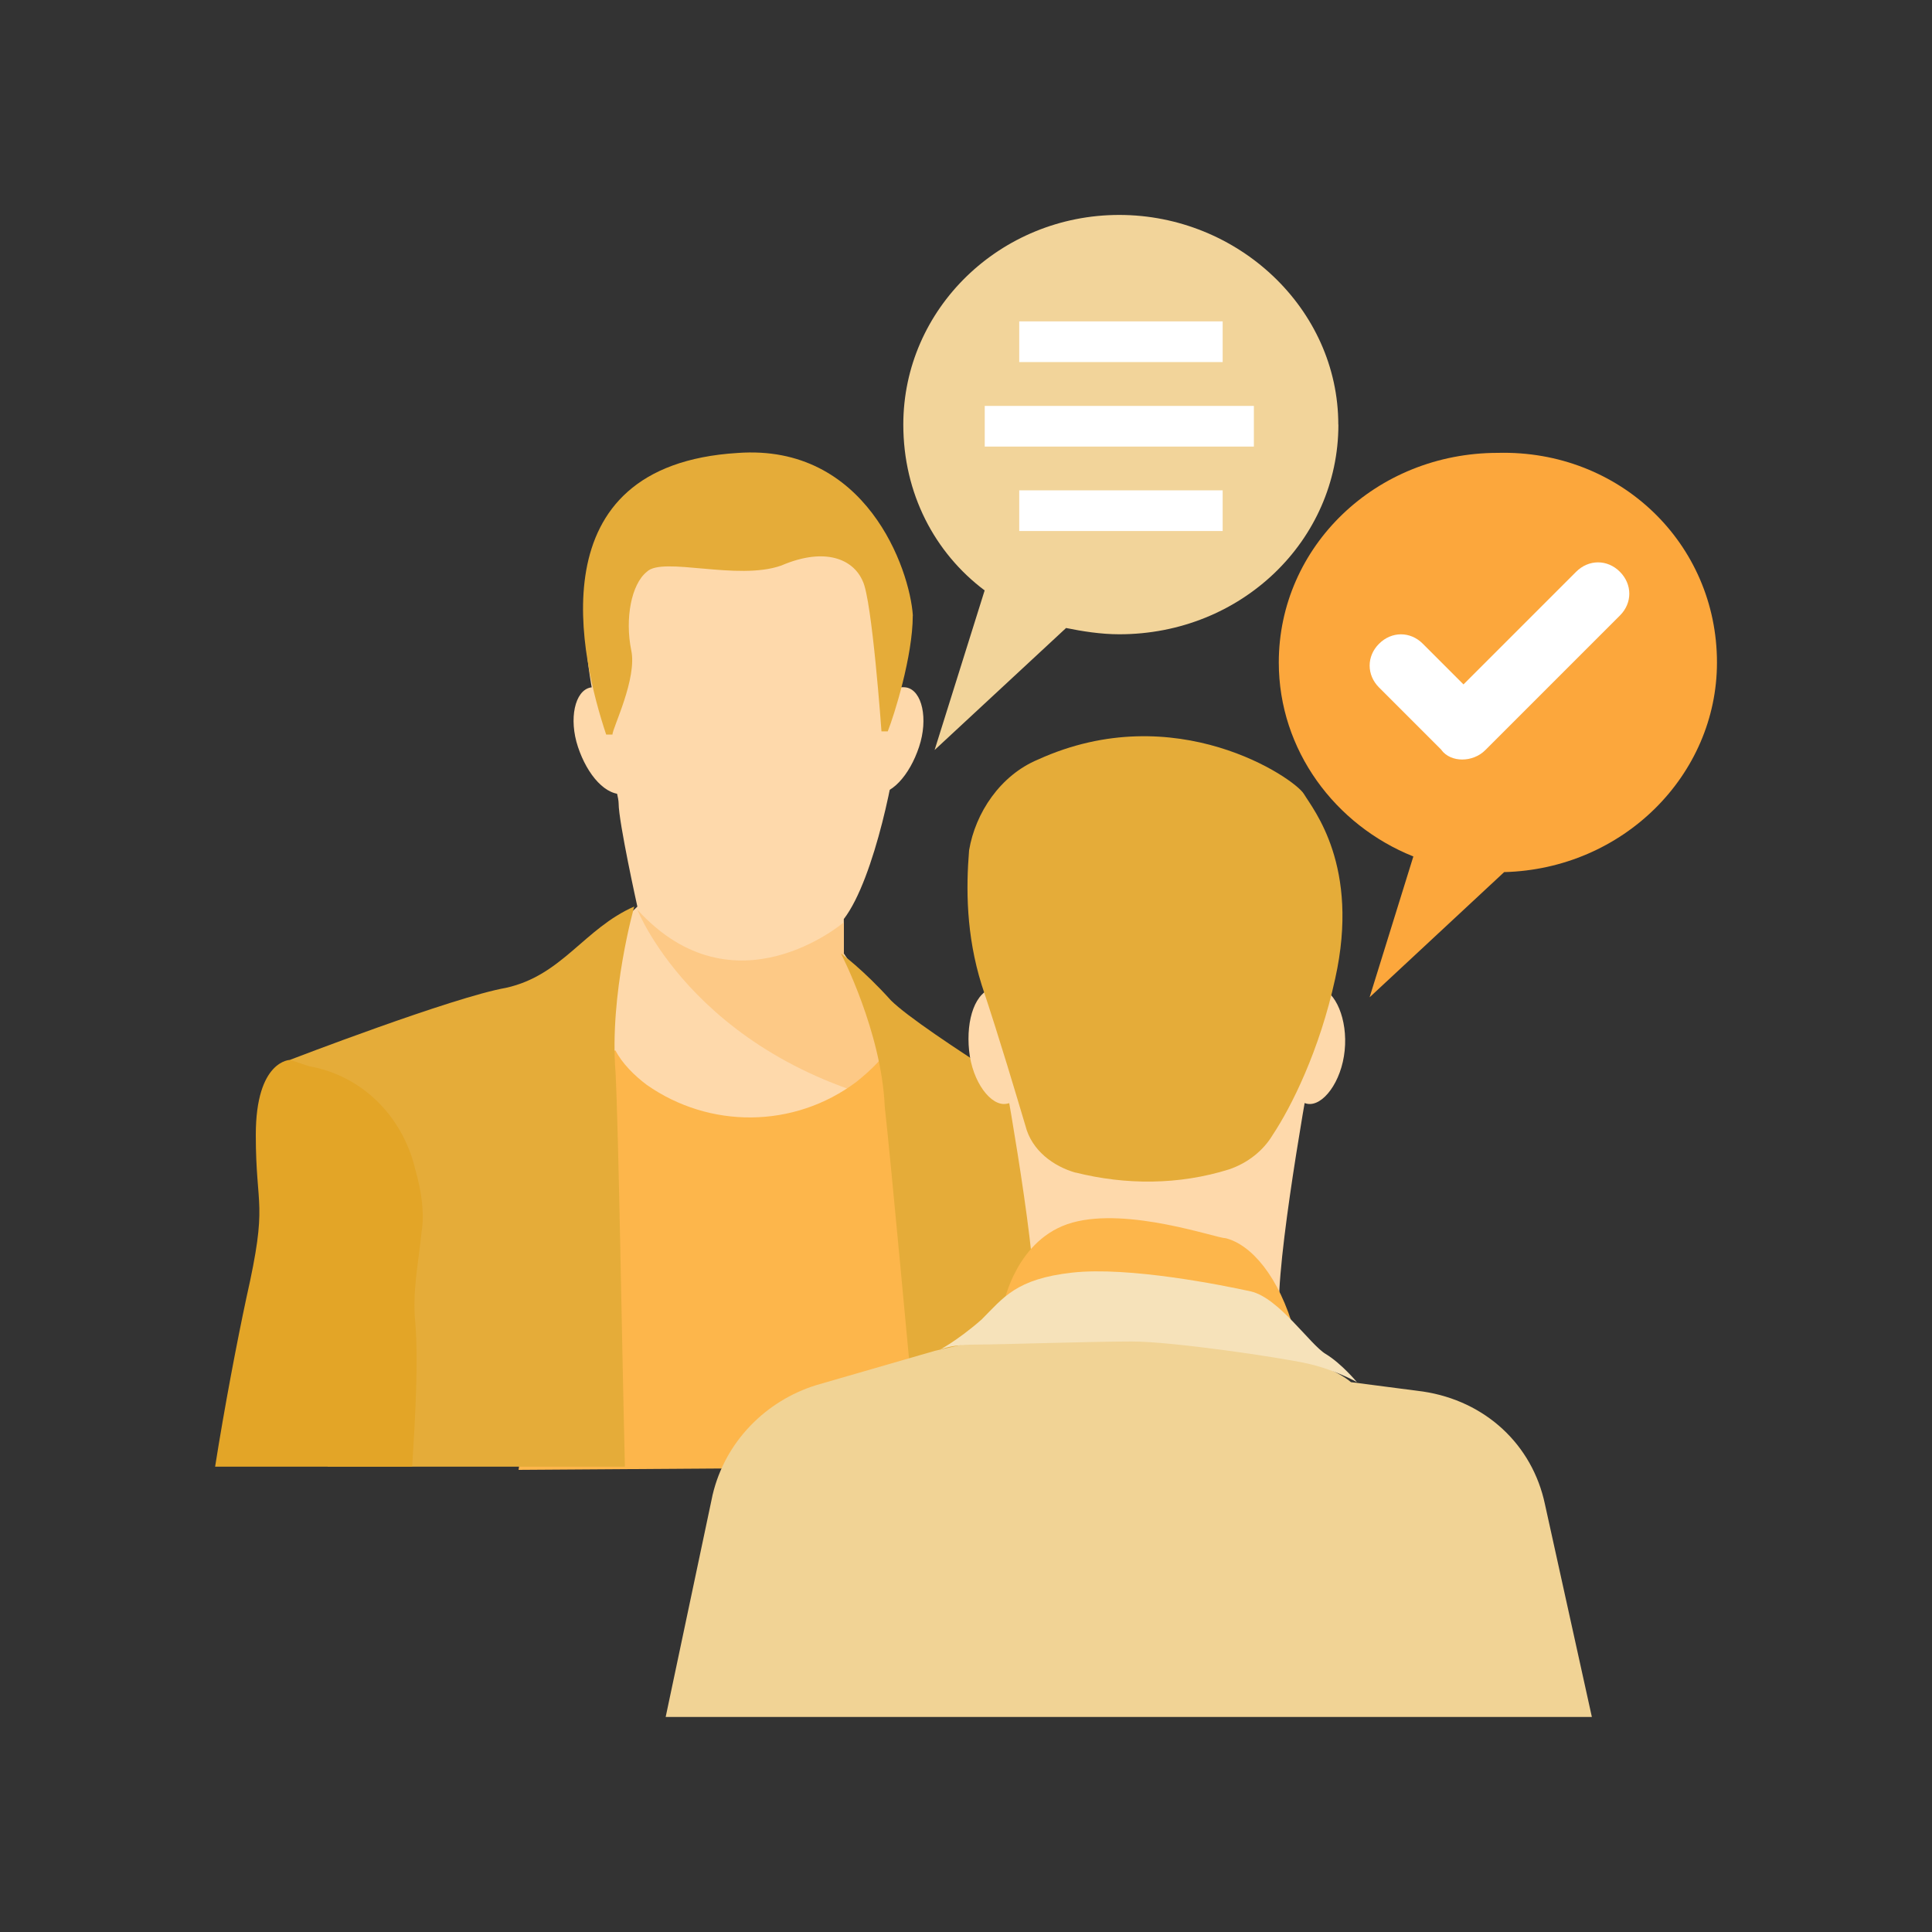 <?xml version="1.0" encoding="UTF-8"?>
<svg id="Layer_4" xmlns="http://www.w3.org/2000/svg" viewBox="0 0 200 200">
  <rect x="0" y="0" width="200" height="200" fill="#333333" stroke="none"/>
  <defs>
    <style>
      .cls-1 {
        fill: #fed9ab;
      }

      .cls-2 {
        fill: #e5ac39;
      }

      .cls-3 {
        fill: #e3a527;
      }

      .cls-4 {
        fill: #f1d395;
      }

      .cls-5 {
        fill: #fff;
      }

      .cls-6 {
        fill: #fca73c;
      }

      .cls-7 {
        fill: #f2d49a;
      }

      .cls-8 {
        fill: #f6e2ba;
      }

      .cls-9 {
        fill: #fdc986;
      }

      .cls-10 {
        fill: #fdb64b;
      }
    </style>
  </defs>
  <g>
    <path class="cls-1" d="M95.14,77.32c-.97,2.92-2.92,5.18-4.86,4.86-1.62-.32-2.27-3.24-1.3-6.15.97-2.92,2.92-5.18,4.86-4.86,1.62.32,2.27,3.24,1.3,6.15Z" />
    <path class="cls-1" d="M59.83,77.32c.97,2.92,2.92,5.18,4.86,4.86,1.62-.32,2.27-3.24,1.3-6.15-.97-2.92-2.92-5.18-4.86-4.86-1.62.32-2.27,3.24-1.3,6.15Z" />
    <path class="cls-1" d="M58.21,101.3l7.77-7.45s-1.94-8.75-1.94-10.69-4.86-14.9-2.92-21.7c1.94-6.48,1.94-11.66,12.63-11.99,10.69-.32,12.96,3.56,16.52,7.45,3.56,4.21,2.59,17.49,2.59,19.76s-2.27,14.25-5.51,18.46v3.56l8.75,12.96.32,13.93-8.1.97-34.98-7.13,4.86-18.14Z" />
  </g>
  <path class="cls-9" d="M96.11,111.99l-8.75-12.96v-3.56s-11.34,9.72-21.38-1.3c0,0,6.48,16.52,30.13,20.73v-2.92Z" />
  <path class="cls-3" d="M120.08,151.83c-1.62-2.92-4.86-12.96-4.86-19.44s-2.27-15.22-2.27-15.22l-6.15,4.86s-.97,16.52-1.94,29.8h15.23Z" />
  <path class="cls-10" d="M100.32,151.83l-6.48-43.73h-1.62c-.65,1.3-1.94,2.59-3.56,3.89-6.48,4.86-15.22,4.86-21.7.32-1.3-.97-2.59-2.27-3.24-3.56h-3.56c-1.62,10.37-3.89,26.89-6.48,43.41l46.65-.32h0Z" />
  <g>
    <path class="cls-2" d="M95.14,151.83h13.61c.65-3.89.97-7.45,1.62-9.39,1.62-7.13,2.27-25.27,2.27-25.27,0,0-17.17-10.37-20.41-13.61-2.92-3.24-5.18-4.86-5.18-4.86,0,0,4.21,8.1,4.54,15.87.65,5.83,2.27,23.65,3.56,37.25Z" />
    <path class="cls-2" d="M33.92,150.53v1.3h30.77c-.32-12.96-.65-34.66-.97-40.82-.65-8.1,1.94-17.17,1.94-17.17-5.18,2.27-7.45,7.13-13.28,8.42-5.51.97-22.35,7.45-22.35,7.45,0,0,3.56,9.72,4.53,17.49,1.3,7.77-.65,23.32-.65,23.32Z" />
  </g>
  <path class="cls-3" d="M22.26,151.83h20.41c.32-5.18.65-11.01.32-14.9-.32-3.24.32-6.15.65-9.39.32-1.94,0-4.21-.65-6.48-1.3-5.51-5.51-9.72-11.01-10.69l-1.94-.65s-3.56,0-3.56,7.77,1.3,6.8-.97,16.84c-.97,4.53-2.27,11.34-3.24,17.49Z" />
  <path class="cls-4" d="M164.79,177.74l-4.86-22.03c-1.3-6.15-6.15-10.69-12.63-11.66l-7.45-.97c-2.59-2.27-12.96-5.18-21.7-8.1l-21.38,4.86-12.31,3.56c-5.18,1.62-9.39,5.83-10.69,11.34l-4.86,23h95.88Z" />
  <g>
    <path class="cls-1" d="M135.96,109.07s-3.56,19.11-3.56,25.91h-25.27c0-6.8-3.56-25.91-3.56-25.91l16.2-1.94h0l16.2,1.94Z" />
    <path class="cls-1" d="M139.2,108.75c-.32,3.24-2.27,5.83-3.89,5.51-1.62-.32-2.92-3.24-2.59-6.48.32-3.24,2.27-5.83,3.89-5.51,1.62.32,2.92,3.24,2.59,6.48Z" />
    <path class="cls-1" d="M100.32,108.75c.32,3.24,2.27,5.83,3.89,5.51,1.94-.32,2.92-3.24,2.59-6.48-.32-3.24-2.27-5.83-3.89-5.51-1.94.32-2.92,3.24-2.59,6.48Z" />
  </g>
  <path class="cls-2" d="M111.34,121.38c5.18,1.3,10.69,1.3,15.87-.32,1.94-.65,3.56-1.94,4.53-3.56,1.94-2.92,4.86-8.75,6.48-16.2,2.59-11.66-2.27-17.49-3.24-19.11-.97-1.62-13.28-10.04-27.53-3.56-3.89,1.62-6.48,5.51-7.13,9.39-.32,3.89-.32,8.75,1.3,13.93,1.94,5.83,3.56,11.34,4.53,14.58.65,2.59,2.92,4.21,5.18,4.86Z" />
  <path class="cls-10" d="M103.89,134.98s1.3-6.8,7.13-8.42,14.9,1.62,15.87,1.62c2.59.65,5.51,3.89,7.13,9.72l-31.1-1.62.97-1.3Z" />
  <path class="cls-8" d="M97.08,139.84s1.94-.97,4.53-3.24c2.27-2.27,3.56-4.21,9.39-4.86,5.83-.65,15.55,1.3,18.46,1.94,2.92.65,6.15,5.51,7.77,6.48s3.24,2.92,3.24,2.92c0,0-2.27-1.3-5.18-1.94s-13.93-2.27-18.14-2.27-13.61.32-16.2.32c-2.92,0-3.89.65-3.89.65Z" />
  <path class="cls-7" d="M138.55,43.96c0,11.99-10.04,21.7-22.68,21.7-1.94,0-3.89-.32-5.51-.65l-13.61,12.63,5.18-16.52c-5.18-3.89-8.42-10.04-8.42-17.17,0-11.99,10.04-21.7,22.35-21.7s22.68,9.72,22.68,21.7Z" />
  <path class="cls-6" d="M177.74,68.58c0,11.66-9.72,21.38-22.03,21.7l-13.93,12.96,4.53-14.58c-8.1-3.24-13.93-11.01-13.93-20.08,0-11.99,10.04-21.7,22.68-21.7,12.63-.32,22.68,9.39,22.68,21.7Z" />
  <g>
    <path class="cls-5" d="M149.24,77.65l-6.48-6.48c-1.3-1.3-1.3-3.24,0-4.53h0c1.3-1.3,3.24-1.3,4.53,0l4.21,4.21,11.66-11.66c1.3-1.3,3.24-1.3,4.53,0h0c1.3,1.3,1.3,3.24,0,4.53l-13.93,13.93c-1.3,1.3-3.56,1.3-4.54,0Z" />
    <rect class="cls-5" x="105.51" y="33.27" width="21.06" height="4.21" />
    <rect class="cls-5" x="101.94" y="42.02" width="27.86" height="4.21" />
    <rect class="cls-5" x="105.51" y="50.76" width="21.06" height="4.21" />
  </g>
  <path class="cls-2" d="M94.49,63.72c0,4.21-1.94,10.37-2.59,11.99h-.65s-.97-13.61-1.94-15.55c-.97-2.27-3.89-3.56-8.42-1.62-4.53,1.62-12.31-.97-13.93.65-1.62,1.3-2.27,4.86-1.62,8.1.65,2.92-1.94,8.1-1.94,8.75h-.65c-2.59-7.77-7.45-27.86,13.61-29.15,13.28-.97,17.82,11.99,18.14,16.84Z" />
</svg>